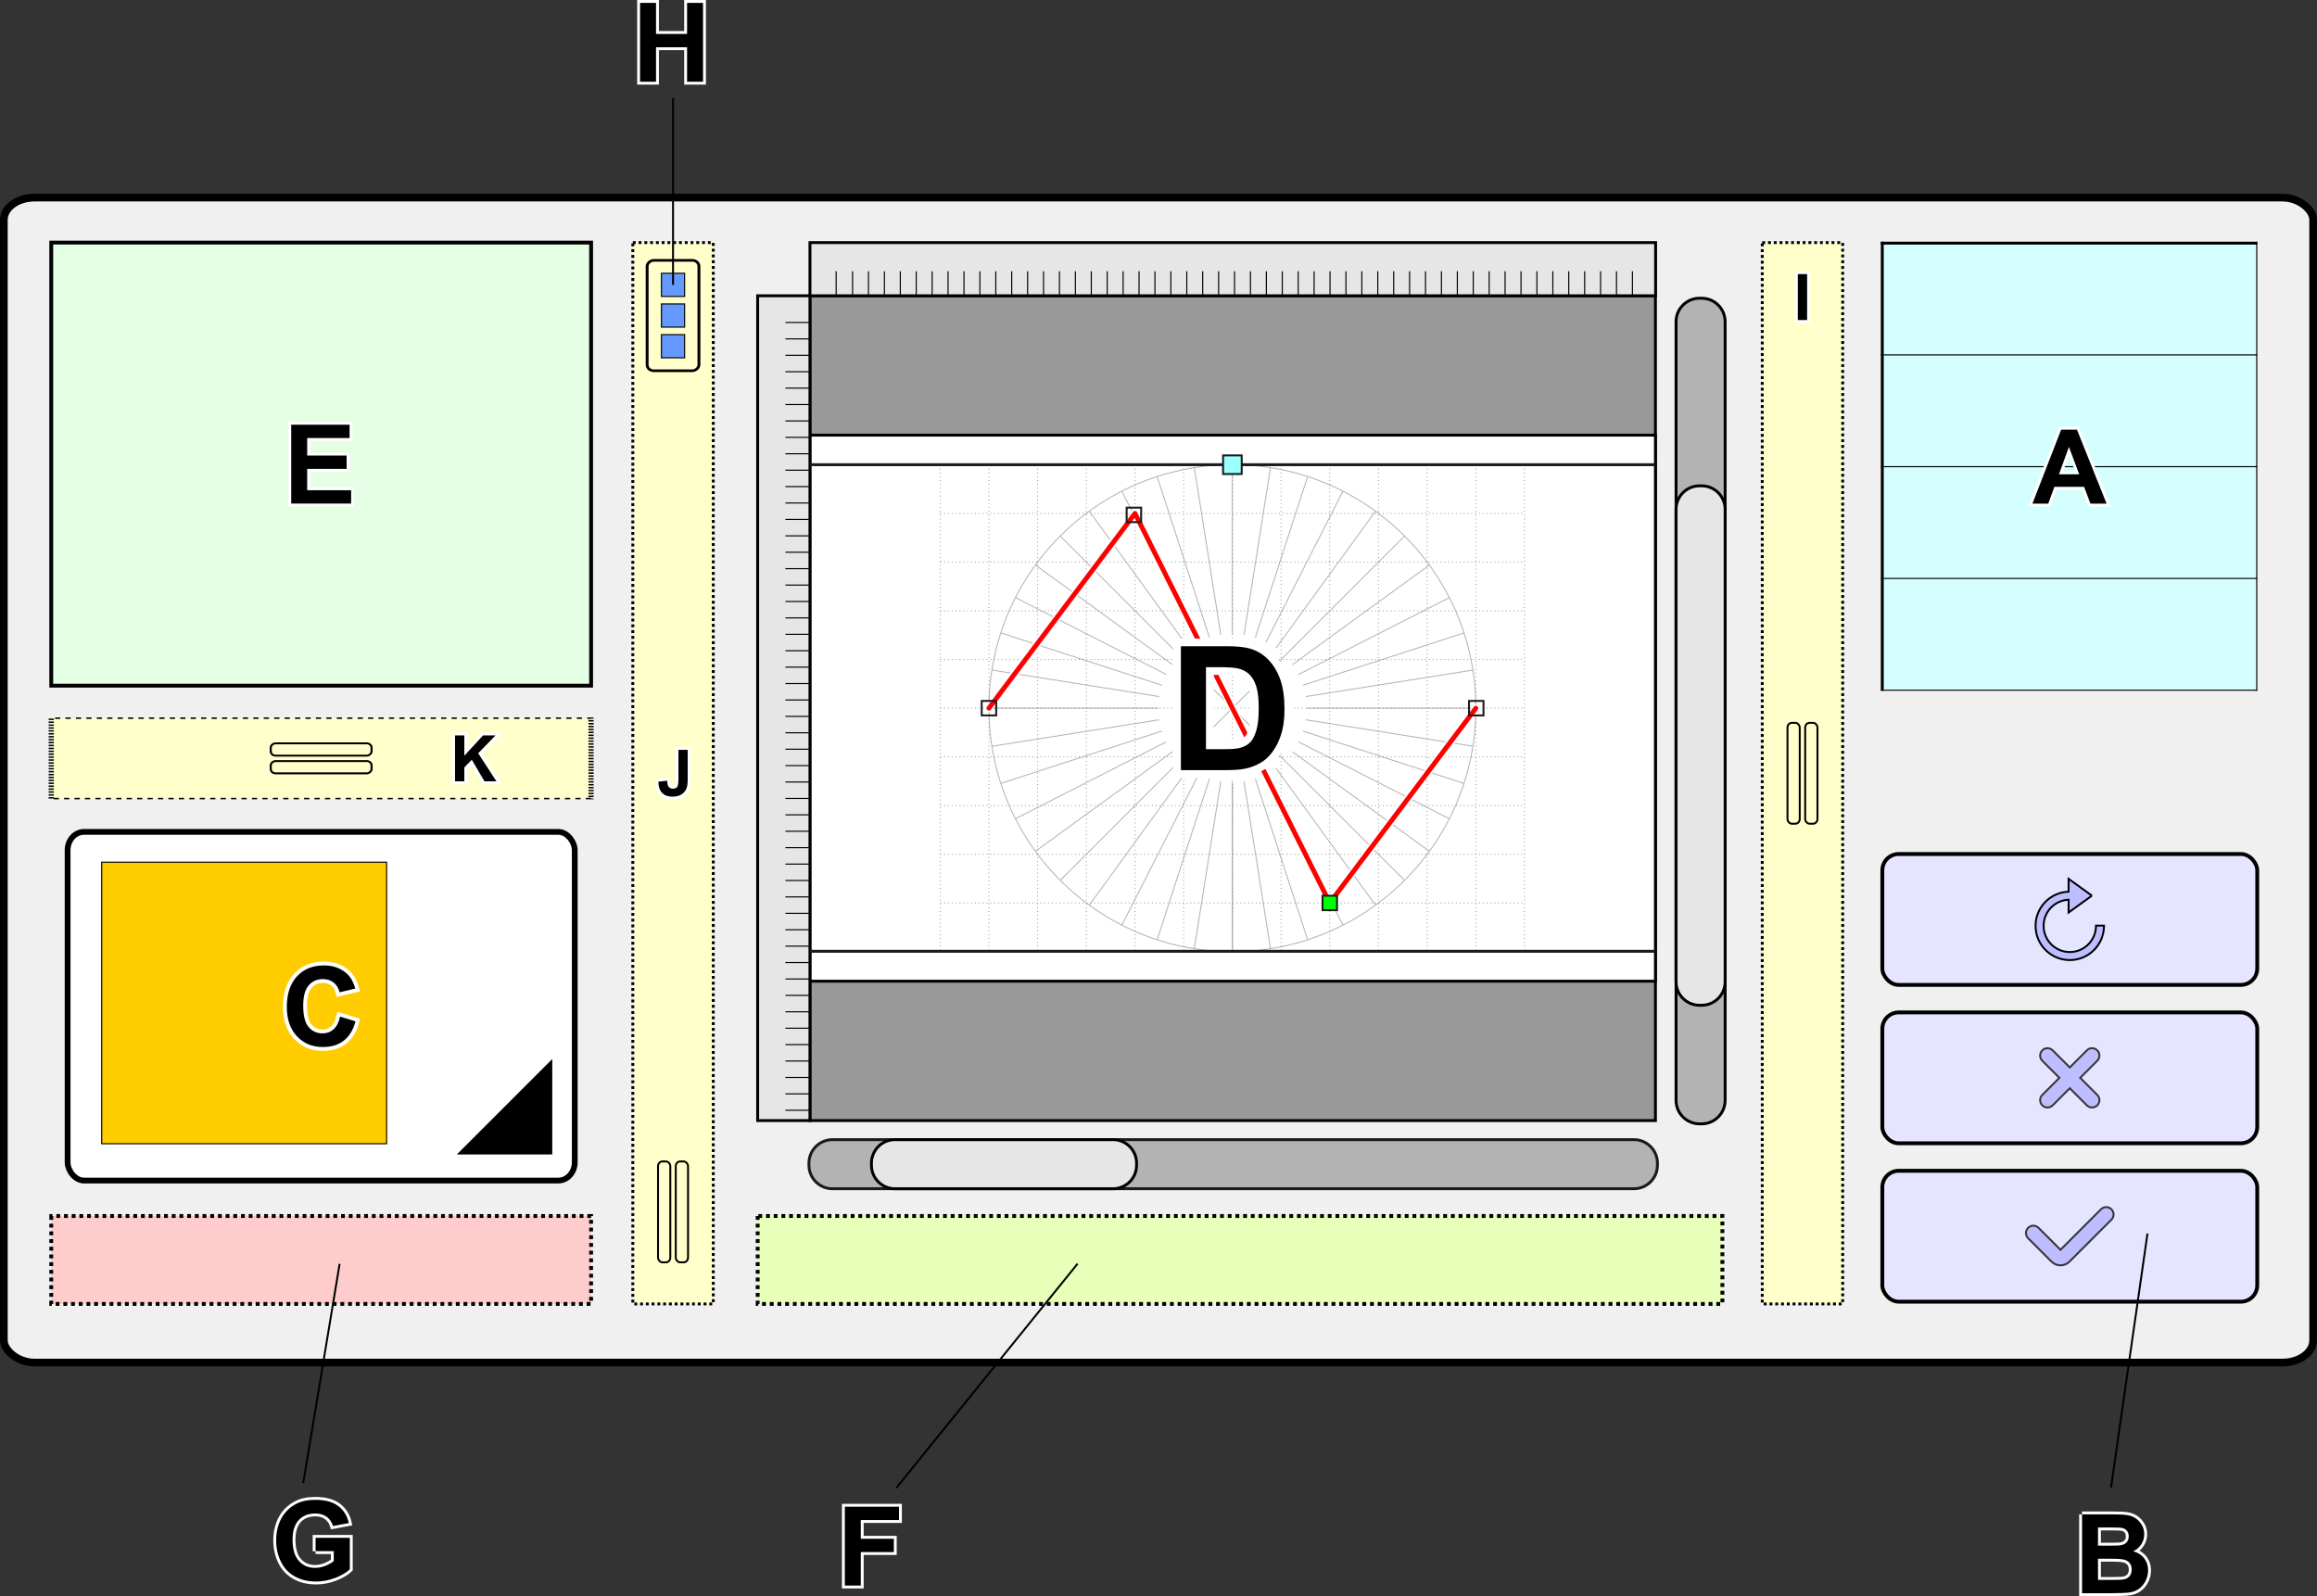 <?xml version="1.0" encoding="UTF-8"?>
<!DOCTYPE svg PUBLIC "-//W3C//DTD SVG 1.1//EN" "http://www.w3.org/Graphics/SVG/1.1/DTD/svg11.dtd">
<!-- Creator: CorelDRAW X6 -->
<svg xmlns="http://www.w3.org/2000/svg" xml:space="preserve" width="424.899mm" height="292.689mm" version="1.1" style="shape-rendering:geometricPrecision; text-rendering:geometricPrecision; image-rendering:optimizeQuality; fill-rule:evenodd; clip-rule:evenodd"
viewBox="0 0 21611435 14886898"
 xmlns:xlink="http://www.w3.org/1999/xlink">
 <rect x="0" y="0" width="21611435" height="14886898" fill="#333333" stroke="none"/>
 <defs>
  <style type="text/css">
   <![CDATA[
    .str12 {stroke:#B3B3B3;stroke-width:8972.15}
    .str0 {stroke:black;stroke-width:10172.5}
    .str8 {stroke:#373435;stroke-width:17944.3}
    .str5 {stroke:black;stroke-width:17944.3}
    .str15 {stroke:#1A1A1A;stroke-width:17944.3}
    .str6 {stroke:black;stroke-width:26916.5}
    .str9 {stroke:#1A1A1A;stroke-width:26916.5}
    .str3 {stroke:black;stroke-width:35888.6}
    .str16 {stroke:red;stroke-width:44855.7;stroke-linecap:round;stroke-linejoin:round}
    .str10 {stroke:black;stroke-width:53827.8}
    .str7 {stroke:white;stroke-width:53827.8}
    .str1 {stroke:black;stroke-width:71772.1}
    .str11 {stroke:white;stroke-width:71772.1}
    .str14 {stroke:white;stroke-width:71772.1;stroke-linecap:round;stroke-linejoin:round}
    .str17 {stroke:white;stroke-width:143544}
    .str13 {stroke:#999999;stroke-width:8972.15;stroke-dasharray:8972.153 26916.46}
    .str4 {stroke:black;stroke-width:26916.5;stroke-dasharray:26916.46 26916.46}
    .str2 {stroke:black;stroke-width:35888.6;stroke-dasharray:35888.613 35888.613}
    .fil6 {fill:none}
    .fil8 {fill:none;fill-rule:nonzero}
    .fil20 {fill:lime}
    .fil18 {fill:#6699FF}
    .fil13 {fill:#999999}
    .fil19 {fill:#99FFFF}
    .fil16 {fill:#B3B3B3}
    .fil12 {fill:#BDBDFF}
    .fil0 {fill:#CCCCFF}
    .fil7 {fill:#D5FFFF}
    .fil10 {fill:#E5E5FF}
    .fil4 {fill:#E5FFE5}
    .fil15 {fill:#E6E6E6}
    .fil3 {fill:#E7FFB9}
    .fil1 {fill:#F0F0F0}
    .fil17 {fill:#FFCC00}
    .fil2 {fill:#FFCCCC}
    .fil5 {fill:#FFFFCC}
    .fil14 {fill:white}
    .fil9 {fill:black;fill-rule:nonzero}
    .fil11 {fill:#BDBDFF;fill-rule:nonzero}
   ]]>
  </style>
      <clipPath id="id0">
       <path d="M17556632 2267798l3492711 0 0 1042408 -3492711 0 0 -1042408z"/>
      </clipPath>
      <clipPath id="id1">
       <path d="M17556632 3310206l3492711 0 0 1042443 -3492711 0 0 -1042443z"/>
      </clipPath>
      <clipPath id="id2">
       <path d="M17556632 4352649l3492711 0 0 1042423 -3492711 0 0 -1042423z"/>
      </clipPath>
      <clipPath id="id3">
       <path d="M17556632 5395072l3492711 0 0 1042443 -3492711 0 0 -1042443z"/>
      </clipPath>
 </defs>
 <g id="Layer_x0020_1">
  <rect class="fil0 str0" x="948502" y="8041537" width="2657568" height="1977725"/>
  <rect class="fil1 str1" x="35889" y="1843107" width="21539657" height="10865512" rx="286287" ry="207356"/>
  <path class="fil2 str2" d="M478021 11341687l0 820159 5035392 0 0 -820159c-1611570,0 -4407977,0 -5035392,0z"/>
  <path class="fil3 str2" d="M7067015 11341687l0 820159 8998470 0 0 -820159c-2879944,0 -7877256,0 -8998470,0z"/>
  <path class="fil4 str3" d="M478021 2262712l0 4132592 5035392 0 0 -4132592c-1611570,0 -4407977,0 -5035392,0z"/>
  <g id="_778894928">
   <rect class="fil5 str4" x="16437051" y="2262712" width="750223" height="9899134"/>
   <g>
    <rect class="fil6 str5" x="16672290" y="6741800" width="114441" height="940957" rx="40690" ry="44280"/>
    <rect class="fil6 str5" x="16837593" y="6741800" width="114441" height="940957" rx="40690" ry="44280"/>
   </g>
  </g>
  <g id="_917814752">
   <rect class="fil5 str4" x="5902522" y="2262712" width="750223" height="9899134"/>
   <g>
    <rect class="fil6 str5" x="6137762" y="10832843" width="114441" height="940957" rx="40690" ry="44280"/>
    <rect class="fil6 str5" x="6303065" y="10832843" width="114441" height="940957" rx="40690" ry="44280"/>
   </g>
  </g>
  <rect class="fil5 str4" transform="matrix(6.79352E-015 -0.504 1.808 9.41472E-014 478022 7.44828E+006)" width="1487729" height="2784724"/>
  <g id="_917814944">
   <rect class="fil6 str5" transform="matrix(2.64845E-014 -1 1.088 2.88214E-014 2.52524E+006 7.21304E+006)" width="114441" height="864663" rx="40690" ry="40690"/>
   <rect class="fil6 str5" transform="matrix(2.64845E-014 -1 1.088 2.88214E-014 2.52524E+006 7.04773E+006)" width="114441" height="864663" rx="40690" ry="40690"/>
  </g>
  <g id="_917815808">
   <g>
    <polygon class="fil7" points="17556632,2267798 21049343,2267798 21049343,6437515 17556632,6437515 "/>
    <g>
     <g>
     </g>
     <g style="clip-path:url(#id0)">
     </g>
    </g>
    <g>
     <g>
     </g>
     <g style="clip-path:url(#id1)">
     </g>
    </g>
    <g>
     <g>
     </g>
     <g style="clip-path:url(#id2)">
     </g>
    </g>
    <g>
     <g>
     </g>
     <g style="clip-path:url(#id3)">
     </g>
    </g>
    <polyline class="fil6 str6" points="17556632,6442601 17556632,6437515 17556632,5395072 17556632,4352649 17556632,3310206 17556632,2267798 17556632,2254340 "/>
    <polyline id="1" class="fil6 str0" points="21049343,6442601 21049343,6437515 21049343,5395072 21049343,4352649 21049343,3310206 21049343,2267798 21049343,2254340 "/>
    <polyline id="2" class="fil6 str0" points="17543174,6437515 17556632,6437515 21049343,6437515 21054429,6437515 "/>
    <polyline id="3" class="fil6 str0" points="17543174,5395072 17556632,5395072 21049343,5395072 21054429,5395072 "/>
    <polyline id="4" class="fil6 str0" points="17543174,4352649 17556632,4352649 21049343,4352649 21054429,4352649 "/>
    <polyline id="5" class="fil6 str0" points="17543174,3310206 17556632,3310206 21049343,3310206 21054429,3310206 "/>
    <polyline id="6" class="fil6 str6" points="17543174,2267798 17556632,2267798 21049343,2267798 21054429,2267798 "/>
   </g>
  </g>
  <g>
   <path class="fil8 str7" d="M19648980 4697685l-150507 0 -59591 -157094 -276763 0 -57348 157094 -147776 0 267929 -690057 147618 0 276438 690057zm-255396 -273712l-95896 -255396 -93165 255396 189061 0z"/>
  </g>
  <path id="1" class="fil9" d="M19648980 4697685l-150507 0 -59591 -157094 -276763 0 -57348 157094 -147776 0 267929 -690057 147618 0 276438 690057zm-255396 -273712l-95896 -255396 -93165 255396 189061 0z"/>
  <g>
   <polygon class="fil8 str7" points="16768802,2984904 16768802,2556708 16855517,2556708 16855517,2984904 "/>
  </g>
  <polygon id="1" class="fil9" points="16768802,2984904 16768802,2556708 16855517,2556708 16855517,2984904 "/>
  <g>
   <path class="fil8 str7" d="M6327865 6994292l86716 0 0 271311c0,35482 -3087,62795 -9369,81929 -8372,24923 -23524,44952 -45552,60104 -21927,15050 -50929,22629 -87011,22629 -42262,0 -74758,-11765 -97483,-35385 -22822,-23626 -34286,-58309 -34485,-103958l81929 -9572c997,24419 4486,41667 10666,51732 9267,15350 23326,23025 42262,23025 19038,0 32593,-5483 40466,-16546 7874,-10966 11861,-33793 11861,-68476l0 -276794z"/>
  </g>
  <path id="1" class="fil9" d="M6327865 6994292l86716 0 0 271311c0,35482 -3087,62795 -9369,81929 -8372,24923 -23524,44952 -45552,60104 -21927,15050 -50929,22629 -87011,22629 -42262,0 -74758,-11765 -97483,-35385 -22822,-23626 -34286,-58309 -34485,-103958l81929 -9572c997,24419 4486,41667 10666,51732 9267,15350 23326,23025 42262,23025 19038,0 32593,-5483 40466,-16546 7874,-10966 11861,-33793 11861,-68476l0 -276794z"/>
  <g>
   <polygon class="fil8 str7" points="4244230,7287265 4244230,6859069 4330946,6859069 4330946,7048750 4505674,6859069 4621895,6859069 4460325,7025822 4630267,7287265 4518430,7287265 4400617,7086226 4330946,7157790 4330946,7287265 "/>
  </g>
  <polygon id="1" class="fil9" points="4244230,7287265 4244230,6859069 4330946,6859069 4330946,7048750 4505674,6859069 4621895,6859069 4460325,7025822 4630267,7287265 4518430,7287265 4400617,7086226 4330946,7157790 4330946,7287265 "/>
  <g>
   <rect class="fil10 str3" x="17557131" y="10920062" width="3496800" height="1220701" rx="152588" ry="152588"/>
   <path class="fil11 str8" d="M19596943 11278872c26794,-26794 70246,-26794 97046,0 26794,26794 26794,70246 0,97041l-391621 391621c-23005,23005 -53268,34520 -83460,34520 -30019,0 -60175,-11515 -83196,-34520l-132 -137 -137 137 -218368 -218373c-26794,-26794 -26794,-70246 0,-97041 26794,-26799 70246,-26799 97041,0l204793 204788 378036 -378036z"/>
  </g>
  <g>
   <rect class="fil10 str3" x="17557131" y="9442734" width="3496800" height="1220701" rx="152588" ry="152588"/>
   <path class="fil11 str8" d="M19561964 10212477c26794,26799 26794,70246 0,97046 -26794,26794 -70246,26794 -97041,0l-159398 -159398 -159388 159398c-26794,26794 -70246,26794 -97041,0 -26799,-26799 -26799,-70246 0,-97046l159388 -159393 -159388 -159393c-26799,-26794 -26799,-70246 0,-97041 26794,-26794 70246,-26794 97041,0l159388 159393 159398 -159393c26794,-26794 70246,-26794 97041,0 26794,26794 26794,70246 0,97041l-159393 159393 159393 159393z"/>
  </g>
  <g>
   <rect class="fil10 str3" x="17557131" y="7965405" width="3496800" height="1220701" rx="152588" ry="152588"/>
   <path class="fil12 str5" d="M19511921 8353939l-108703 -78542 -108714 -78562 0 119786c-84895,2884 -161361,38895 -216873,95510 -56457,57576 -91273,136434 -91273,223404 0,88124 35726,167913 93475,225667 57754,57749 137542,93475 225667,93475 86970,0 165827,-34815 223404,-91273 57663,-56539 93958,-134826 95637,-221613l158 -8352 -8357 0 -58502 0 -8011 0 -188 8031c-1572,66137 -29455,125773 -73578,168833 -44001,42948 -104182,69412 -170562,69412 -67428,0 -128474,-27328 -172663,-71518 -44189,-44189 -71518,-105235 -71518,-172663 0,-66376 26464,-126566 69412,-170562 41957,-42994 99660,-70562 163772,-73400l0 119471 108714 -78542 108703 -78562z"/>
  </g>
  <rect class="fil13 str6" x="7554726" y="2758622" width="7886024" height="7692968"/>
  <rect class="fil14 str6" x="7554729" y="4058594" width="7886024" height="5093026"/>
  <rect class="fil15 str6" x="7554726" y="2262712" width="7887693" height="495910"/>
  <rect class="fil15 str6" x="7067005" y="2758622" width="487721" height="7692970"/>
  <path class="fil16 str9" d="M7764086 10629611l7476662 0c120320,0 218719,98434 218719,218709l0 20345c0,120275 -98414,218709 -218719,218709l-7476662 0c-120300,0 -218714,-98419 -218714,-218709l0 -20345c0,-120290 98399,-218709 218714,-218709z"/>
  <path class="fil15 str6" d="M8347012 11087374l2035387 0c120290,0 218709,-98419 218709,-218709l0 -20345c0,-120290 -98419,-218709 -218709,-218709l-2035387 0c-120290,0 -218709,98419 -218709,218709l0 20345c0,120290 98419,218709 218709,218709z"/>
  <path class="fil16 str6" d="M15851862 2781515l20345 0c120295,0 218709,98429 218709,218714l0 7263243c0,120285 -98434,218714 -218709,218714l-20345 0c-120264,0 -218709,-98409 -218709,-218714l0 -7263243c0,-120305 98424,-218714 218709,-218714z"/>
  <path class="fil15 str6" d="M15851862 9376083l20345 0c120290,0 218709,-98419 218709,-218709l0 -4407240c0,-120290 -98419,-218709 -218709,-218709l-20345 0c-120290,0 -218709,98419 -218709,218709l0 4407240c0,120290 98419,218709 218709,218709z"/>
  <line class="fil6 str0" x1="7554726" y1="3007675" x2="7325845" y2= "3007675" />
  <line class="fil6 str0" x1="7799085" y1="2529740" x2="7799085" y2= "2758622" />
  <line class="fil6 str0" x1="7554726" y1="3160756" x2="7325845" y2= "3160756" />
  <line class="fil6 str0" x1="7952166" y1="2529740" x2="7952166" y2= "2758622" />
  <line class="fil6 str0" x1="8100613" y1="2529740" x2="8100613" y2= "2758622" />
  <line class="fil6 str0" x1="8249061" y1="2529740" x2="8249061" y2= "2758622" />
  <line class="fil6 str0" x1="8397508" y1="2529740" x2="8397508" y2= "2758622" />
  <line class="fil6 str0" x1="8545956" y1="2529740" x2="8545956" y2= "2758622" />
  <line class="fil6 str0" x1="8694403" y1="2529740" x2="8694403" y2= "2758622" />
  <line class="fil6 str0" x1="8842851" y1="2529740" x2="8842851" y2= "2758622" />
  <line class="fil6 str0" x1="8991298" y1="2529740" x2="8991298" y2= "2758622" />
  <line class="fil6 str0" x1="9139745" y1="2529740" x2="9139745" y2= "2758622" />
  <line class="fil6 str0" x1="9288193" y1="2529740" x2="9288193" y2= "2758622" />
  <line class="fil6 str0" x1="9436640" y1="2529740" x2="9436640" y2= "2758622" />
  <line class="fil6 str0" x1="9585088" y1="2529740" x2="9585088" y2= "2758622" />
  <line class="fil6 str0" x1="9733535" y1="2529740" x2="9733535" y2= "2758622" />
  <line class="fil6 str0" x1="9881983" y1="2529740" x2="9881983" y2= "2758622" />
  <line class="fil6 str0" x1="10030430" y1="2529740" x2="10030430" y2= "2758622" />
  <line class="fil6 str0" x1="10178877" y1="2529740" x2="10178877" y2= "2758622" />
  <line class="fil6 str0" x1="10327325" y1="2529740" x2="10327325" y2= "2758622" />
  <line class="fil6 str0" x1="10475772" y1="2529740" x2="10475772" y2= "2758622" />
  <line class="fil6 str0" x1="10624220" y1="2529740" x2="10624220" y2= "2758622" />
  <line class="fil6 str0" x1="10772667" y1="2529740" x2="10772667" y2= "2758622" />
  <line class="fil6 str0" x1="10921115" y1="2529740" x2="10921115" y2= "2758622" />
  <line class="fil6 str0" x1="11069562" y1="2529740" x2="11069562" y2= "2758622" />
  <line class="fil6 str0" x1="11218009" y1="2529740" x2="11218009" y2= "2758622" />
  <line class="fil6 str0" x1="11366457" y1="2529740" x2="11366457" y2= "2758622" />
  <line class="fil6 str0" x1="11514904" y1="2529740" x2="11514904" y2= "2758622" />
  <line class="fil6 str0" x1="11663352" y1="2529740" x2="11663352" y2= "2758622" />
  <line class="fil6 str0" x1="11811799" y1="2529740" x2="11811799" y2= "2758622" />
  <line class="fil6 str0" x1="11960247" y1="2529740" x2="11960247" y2= "2758622" />
  <line class="fil6 str0" x1="12108694" y1="2529740" x2="12108694" y2= "2758622" />
  <line class="fil6 str0" x1="12257141" y1="2529740" x2="12257141" y2= "2758622" />
  <line class="fil6 str0" x1="12405589" y1="2529740" x2="12405589" y2= "2758622" />
  <line class="fil6 str0" x1="12554036" y1="2529740" x2="12554036" y2= "2758622" />
  <line class="fil6 str0" x1="12702484" y1="2529740" x2="12702484" y2= "2758622" />
  <line class="fil6 str0" x1="12850931" y1="2529740" x2="12850931" y2= "2758622" />
  <line class="fil6 str0" x1="12999379" y1="2529740" x2="12999379" y2= "2758622" />
  <line class="fil6 str0" x1="13147826" y1="2529740" x2="13147826" y2= "2758622" />
  <line class="fil6 str0" x1="13296273" y1="2529740" x2="13296273" y2= "2758622" />
  <line class="fil6 str0" x1="13444721" y1="2529740" x2="13444721" y2= "2758622" />
  <line class="fil6 str0" x1="13593168" y1="2529740" x2="13593168" y2= "2758622" />
  <line class="fil6 str0" x1="13741616" y1="2529740" x2="13741616" y2= "2758622" />
  <line class="fil6 str0" x1="13890063" y1="2529740" x2="13890063" y2= "2758622" />
  <line class="fil6 str0" x1="14038511" y1="2529740" x2="14038511" y2= "2758622" />
  <line class="fil6 str0" x1="14186958" y1="2529740" x2="14186958" y2= "2758622" />
  <line class="fil6 str0" x1="14335405" y1="2529740" x2="14335405" y2= "2758622" />
  <line class="fil6 str0" x1="14483853" y1="2529740" x2="14483853" y2= "2758622" />
  <line class="fil6 str0" x1="14632300" y1="2529740" x2="14632300" y2= "2758622" />
  <line class="fil6 str0" x1="14780748" y1="2529740" x2="14780748" y2= "2758622" />
  <line class="fil6 str0" x1="14929195" y1="2529740" x2="14929195" y2= "2758622" />
  <line class="fil6 str0" x1="15077643" y1="2529740" x2="15077643" y2= "2758622" />
  <line class="fil6 str0" x1="15226090" y1="2529740" x2="15226090" y2= "2758622" />
  <line class="fil6 str0" x1="7554726" y1="3313837" x2="7325845" y2= "3313837" />
  <line class="fil6 str0" x1="7554726" y1="3466918" x2="7325845" y2= "3466918" />
  <line class="fil6 str0" x1="7554726" y1="3619999" x2="7325845" y2= "3619999" />
  <line class="fil6 str0" x1="7554726" y1="3773080" x2="7325845" y2= "3773080" />
  <line class="fil6 str0" x1="7554726" y1="3926161" x2="7325845" y2= "3926161" />
  <line class="fil6 str0" x1="7554726" y1="4079242" x2="7325845" y2= "4079242" />
  <line class="fil6 str0" x1="7554726" y1="4232323" x2="7325845" y2= "4232323" />
  <line class="fil6 str0" x1="7554726" y1="4385404" x2="7325845" y2= "4385404" />
  <line class="fil6 str0" x1="7554726" y1="4538485" x2="7325845" y2= "4538485" />
  <line class="fil6 str0" x1="7554726" y1="4691566" x2="7325845" y2= "4691566" />
  <line class="fil6 str0" x1="7554726" y1="4844647" x2="7325845" y2= "4844647" />
  <line class="fil6 str0" x1="7554726" y1="4997728" x2="7325845" y2= "4997728" />
  <line class="fil6 str0" x1="7554726" y1="5150809" x2="7325845" y2= "5150809" />
  <line class="fil6 str0" x1="7554726" y1="5303890" x2="7325845" y2= "5303890" />
  <line class="fil6 str0" x1="7554726" y1="5456971" x2="7325845" y2= "5456971" />
  <line class="fil6 str0" x1="7554726" y1="5610052" x2="7325845" y2= "5610052" />
  <line class="fil6 str0" x1="7554726" y1="5763133" x2="7325845" y2= "5763133" />
  <line class="fil6 str0" x1="7554726" y1="5916214" x2="7325845" y2= "5916214" />
  <line class="fil6 str0" x1="7554726" y1="6069295" x2="7325845" y2= "6069295" />
  <line class="fil6 str0" x1="7554726" y1="6222376" x2="7325845" y2= "6222376" />
  <line class="fil6 str0" x1="7554726" y1="6375458" x2="7325845" y2= "6375458" />
  <line class="fil6 str0" x1="7554726" y1="6528539" x2="7325845" y2= "6528539" />
  <line class="fil6 str0" x1="7554726" y1="6681620" x2="7325845" y2= "6681620" />
  <line class="fil6 str0" x1="7554726" y1="6834701" x2="7325845" y2= "6834701" />
  <line class="fil6 str0" x1="7554726" y1="6987782" x2="7325845" y2= "6987782" />
  <line class="fil6 str0" x1="7554726" y1="7140863" x2="7325845" y2= "7140863" />
  <line class="fil6 str0" x1="7554726" y1="7293944" x2="7325845" y2= "7293944" />
  <line class="fil6 str0" x1="7554726" y1="7447025" x2="7325845" y2= "7447025" />
  <line class="fil6 str0" x1="7554726" y1="7600106" x2="7325845" y2= "7600106" />
  <line class="fil6 str0" x1="7554726" y1="7753187" x2="7325845" y2= "7753187" />
  <line class="fil6 str0" x1="7554726" y1="7906268" x2="7325845" y2= "7906268" />
  <line class="fil6 str0" x1="7554726" y1="8059349" x2="7325845" y2= "8059349" />
  <line class="fil6 str0" x1="7554726" y1="8212430" x2="7325845" y2= "8212430" />
  <line class="fil6 str0" x1="7554726" y1="8365511" x2="7325845" y2= "8365511" />
  <line class="fil6 str0" x1="7554726" y1="8518592" x2="7325845" y2= "8518592" />
  <line class="fil6 str0" x1="7554726" y1="8671673" x2="7325845" y2= "8671673" />
  <line class="fil6 str0" x1="7554726" y1="8824754" x2="7325845" y2= "8824754" />
  <line class="fil6 str0" x1="7554726" y1="9437078" x2="7325845" y2= "9437078" />
  <line class="fil6 str0" x1="7554726" y1="8977835" x2="7325845" y2= "8977835" />
  <line class="fil6 str0" x1="7554726" y1="9590159" x2="7325845" y2= "9590159" />
  <line class="fil6 str0" x1="7554726" y1="9896321" x2="7325845" y2= "9896321" />
  <line class="fil6 str0" x1="7554726" y1="9130916" x2="7325845" y2= "9130916" />
  <line class="fil6 str0" x1="7554726" y1="9743240" x2="7325845" y2= "9743240" />
  <line class="fil6 str0" x1="7554726" y1="10049402" x2="7325845" y2= "10049402" />
  <line class="fil6 str0" x1="7554726" y1="9283997" x2="7325845" y2= "9283997" />
  <line class="fil6 str0" x1="7554726" y1="10202483" x2="7325845" y2= "10202483" />
  <line class="fil6 str0" x1="7554726" y1="10355564" x2="7325845" y2= "10355564" />
  <rect class="fil14 str10" x="630609" y="7759051" width="4730215" height="3252029" rx="152999" ry="170412"/>
  <path class="fil9" d="M5151120 9877674l-890095 890095 890095 0 0 -890095zm-445047 445047m0 445047m445047 -445047"/>
  <rect class="fil17 str0" x="948500" y="8041535" width="2657568" height="2626223"/>
  <g>
   <rect class="fil6 str6" transform="matrix(1.72596E-014 -0.91 1 3.6987E-014 6.03604E+006 3.45799E+006)" width="1131692" height="483194" rx="61035" ry="61035"/>
   <rect class="fil18 str0" x="6169551" y="2548824" width="216166" height="216166"/>
   <rect class="fil18 str0" x="6169551" y="2834926" width="216166" height="216166"/>
   <rect class="fil18 str0" x="6169551" y="3121028" width="216166" height="216166"/>
  </g>
  <g>
   <polygon class="fil8 str7" points="2716360,4696688 2716360,3961328 3260691,3961328 3260691,4085600 2865281,4085600 2865281,4248899 3232961,4248899 3232961,4373172 2865281,4373172 2865281,4572416 3275070,4572416 3275070,4696688 "/>
  </g>
  <polygon id="1" class="fil9" points="2716360,4696688 2716360,3961328 3260691,3961328 3260691,4085600 2865281,4085600 2865281,4248899 3232961,4248899 3232961,4373172 2865281,4373172 2865281,4572416 3275070,4572416 3275070,4696688 "/>
  <g>
   <path class="fil8 str11" d="M3172368 9482122l143783 44164c-22079,80963 -58884,141047 -110234,180415 -51351,39200 -116399,58884 -195307,58884 -97743,0 -178024,-33376 -241012,-100138 -62820,-66757 -94320,-157989 -94320,-273874 0,-122391 31667,-217559 94833,-285344 63161,-67785 146352,-101679 249399,-101679 90037,0 163126,26703 219268,79941 33554,31494 58543,76685 75317,135737l-146866 34922c-8728,-37999 -26876,-68125 -54433,-90210 -27730,-22079 -61279,-33035 -100652,-33035 -54601,0 -98938,19516 -132828,58711 -34063,39027 -51010,102361 -51010,190002 0,92778 16774,159022 50156,198389 33549,39541 77026,59229 130605,59229 39541,0 73603,-12497 102020,-37659 28412,-25167 48955,-64534 61279,-118454z"/>
  </g>
  <path id="1" class="fil9" d="M3172368 9482122l143783 44164c-22079,80963 -58884,141047 -110234,180415 -51351,39200 -116399,58884 -195307,58884 -97743,0 -178024,-33376 -241012,-100138 -62820,-66757 -94320,-157989 -94320,-273874 0,-122391 31667,-217559 94833,-285344 63161,-67785 146352,-101679 249399,-101679 90037,0 163126,26703 219268,79941 33554,31494 58543,76685 75317,135737l-146866 34922c-8728,-37999 -26876,-68125 -54433,-90210 -27730,-22079 -61279,-33035 -100652,-33035 -54601,0 -98938,19516 -132828,58711 -34063,39027 -51010,102361 -51010,190002 0,92778 16774,159022 50156,198389 33549,39541 77026,59229 130605,59229 39541,0 73603,-12497 102020,-37659 28412,-25167 48955,-64534 61279,-118454z"/>
  <g>
   <polygon class="fil8 str7" points="7879936,14788540 7879936,14053179 8385240,14053179 8385240,14177452 8028856,14177452 8028856,14352048 8336972,14352048 8336972,14476320 8028856,14476320 8028856,14788540 "/>
  </g>
  <polygon id="1" class="fil9" points="7879936,14788540 7879936,14053179 8385240,14053179 8385240,14177452 8028856,14177452 8028856,14352048 8336972,14352048 8336972,14476320 8028856,14476320 8028856,14788540 "/>
  <g>
   <path class="fil8 str7" d="M19419951 14124621l294077 0c58370,0 101674,2401 130264,7192 28758,4964 54260,15060 76853,30299 22598,15406 41428,35772 56488,61279 15065,25502 22598,54260 22598,85927 0,34236 -9247,65903 -27730,94487 -18489,28758 -43650,50156 -75317,64534 44673,13178 78908,35431 103048,66925 23961,31499 35945,68471 35945,111094 0,33549 -7706,66070 -23280,97737 -15579,31667 -36804,57002 -63848,76004 -26876,18829 -60084,30467 -99624,34917 -24648,2569 -84386,4278 -179046,4964l-250427 0 0 -735361zm148920 122218l0 169464 97229 0c57683,0 93633,-854 107666,-2569 25335,-2909 45364,-11637 59911,-26189 14552,-14552 21739,-33549 21739,-57170 0,-22766 -6332,-41082 -18829,-55293 -12492,-14206 -31153,-22766 -55801,-25675 -14720,-1709 -57002,-2569 -126668,-2569l-85246 0zm0 291681l0 197189 137624 0c53406,0 87468,-1541 101847,-4450 22085,-4110 40054,-13865 53919,-29439 13865,-15747 20884,-36463 20884,-62652 0,-22252 -5305,-40909 -16088,-56315 -10615,-15406 -26189,-26703 -46392,-33722 -20198,-7014 -64189,-10610 -131800,-10610l-119995 0z"/>
  </g>
  <path id="1" class="fil9" d="M19419951 14124621l294077 0c58370,0 101674,2401 130264,7192 28758,4964 54260,15060 76853,30299 22598,15406 41428,35772 56488,61279 15065,25502 22598,54260 22598,85927 0,34236 -9247,65903 -27730,94487 -18489,28758 -43650,50156 -75317,64534 44673,13178 78908,35431 103048,66925 23961,31499 35945,68471 35945,111094 0,33549 -7706,66070 -23280,97737 -15579,31667 -36804,57002 -63848,76004 -26876,18829 -60084,30467 -99624,34917 -24648,2569 -84386,4278 -179046,4964l-250427 0 0 -735361zm148920 122218l0 169464 97229 0c57683,0 93633,-854 107666,-2569 25335,-2909 45364,-11637 59911,-26189 14552,-14552 21739,-33549 21739,-57170 0,-22766 -6332,-41082 -18829,-55293 -12492,-14206 -31153,-22766 -55801,-25675 -14720,-1709 -57002,-2569 -126668,-2569l-85246 0zm0 291681l0 197189 137624 0c53406,0 87468,-1541 101847,-4450 22085,-4110 40054,-13865 53919,-29439 13865,-15747 20884,-36463 20884,-62652 0,-22252 -5305,-40909 -16088,-56315 -10615,-15406 -26189,-26703 -46392,-33722 -20198,-7014 -64189,-10610 -131800,-10610l-119995 0z"/>
  <g>
   <path class="fil8 str7" d="M2943538 14467567l0 -124272 319412 0 0 293390c-30985,30299 -76004,56829 -135055,79941 -58884,22934 -118627,34403 -179219,34403 -76858,0 -143788,-16088 -200958,-48441 -57002,-32354 -99965,-78740 -128723,-138819 -28758,-60084 -43137,-125641 -43137,-196340 0,-76685 16093,-144811 48101,-204549 32181,-59570 79081,-105443 140874,-137283 47246,-24475 105789,-36631 175969,-36631 91232,0 162613,19175 213963,57515 51183,38513 84218,91405 98938,159190l-147893 27730c-10269,-36117 -29785,-64702 -58370,-85754 -28412,-20884 -64016,-31326 -106811,-31326 -64702,0 -116226,20538 -154398,61793 -38172,41255 -57342,102361 -57342,183329 0,87468 19343,153025 58029,196675 38854,43650 89523,65557 152344,65557 30980,0 62134,-6159 93287,-18316 31326,-12151 58029,-27044 80454,-44505l0 -93287 -169464 0z"/>
  </g>
  <path id="1" class="fil9" d="M2943538 14467567l0 -124272 319412 0 0 293390c-30985,30299 -76004,56829 -135055,79941 -58884,22934 -118627,34403 -179219,34403 -76858,0 -143788,-16088 -200958,-48441 -57002,-32354 -99965,-78740 -128723,-138819 -28758,-60084 -43137,-125641 -43137,-196340 0,-76685 16093,-144811 48101,-204549 32181,-59570 79081,-105443 140874,-137283 47246,-24475 105789,-36631 175969,-36631 91232,0 162613,19175 213963,57515 51183,38513 84218,91405 98938,159190l-147893 27730c-10269,-36117 -29785,-64702 -58370,-85754 -28412,-20884 -64016,-31326 -106811,-31326 -64702,0 -116226,20538 -154398,61793 -38172,41255 -57342,102361 -57342,183329 0,87468 19343,153025 58029,196675 38854,43650 89523,65557 152344,65557 30980,0 62134,-6159 93287,-18316 31326,-12151 58029,-27044 80454,-44505l0 -93287 -169464 0z"/>
  <line class="fil6 str5" x1="8359819" y1="13878675" x2="10050989" y2= "11786734" />
  <line class="fil6 str5" x1="19690504" y1="13873212" x2="20030302" y2= "11505200" />
  <line class="fil6 str5" x1="2828064" y1="13834353" x2="3167862" y2= "11788229" />
  <circle class="fil6 str12" cx="11494992" cy="6605116" r="2270805"/>
  <line class="fil6 str12" x1="11494992" y1="8875921" x2="11494992" y2= "7297077" />
  <line class="fil6 str12" x1="11850226" y1="8847962" x2="11603237" y2= "7288557" />
  <line class="fil6 str12" x1="12196712" y1="8764782" x2="11708823" y2= "7263212" />
  <line class="fil6 str12" x1="12525914" y1="8628419" x2="11809139" y2= "7221658" />
  <line class="fil6 str12" x1="12829737" y1="8442237" x2="11901719" y2= "7164926" />
  <line class="fil6 str12" x1="13100697" y1="8210817" x2="11494992" y2= "6605138" />
  <line class="fil6 str12" x1="13332111" y1="7939862" x2="12054800" y2= "7011840" />
  <line class="fil6 str12" x1="13518294" y1="7636040" x2="12111537" y2= "6919260" />
  <line class="fil6 str12" x1="13654656" y1="7306832" x2="12153087" y2= "6818943" />
  <line class="fil6 str12" x1="13737842" y1="6960346" x2="12178437" y2= "6713363" />
  <line class="fil6 str12" x1="13765796" y1="6605117" x2="12186956" y2= "6605117" />
  <line class="fil6 str12" x1="13737842" y1="6249883" x2="12178437" y2= "6496871" />
  <line class="fil6 str12" x1="13654656" y1="5903397" x2="12153087" y2= "6391286" />
  <line class="fil6 str12" x1="13518294" y1="5574194" x2="12111537" y2= "6290970" />
  <line class="fil6 str12" x1="13332111" y1="5270372" x2="12054800" y2= "6198390" />
  <line class="fil6 str12" x1="13100697" y1="4999417" x2="11494992" y2= "6605107" />
  <line class="fil6 str12" x1="12829737" y1="4767998" x2="11901719" y2= "6045309" />
  <line class="fil6 str12" x1="12525914" y1="4581815" x2="11809139" y2= "5988572" />
  <line class="fil6 str12" x1="12196712" y1="4445453" x2="11708823" y2= "5947022" />
  <line class="fil6 str12" x1="11850226" y1="4362267" x2="11603237" y2= "5921672" />
  <line class="fil6 str12" x1="11494992" y1="4334313" x2="11494992" y2= "5913153" />
  <line class="fil6 str12" x1="11139762" y1="4362267" x2="11386746" y2= "5921672" />
  <line class="fil6 str12" x1="10793277" y1="4445453" x2="11281165" y2= "5947022" />
  <line class="fil6 str12" x1="10464069" y1="4581815" x2="11180849" y2= "5988572" />
  <line class="fil6 str12" x1="10160246" y1="4767998" x2="11088269" y2= "6045309" />
  <line class="fil6 str12" x1="9889291" y1="4999417" x2="11494992" y2= "6605107" />
  <line class="fil6 str12" x1="9657872" y1="5270372" x2="10935183" y2= "6198390" />
  <line class="fil6 str12" x1="9471690" y1="5574194" x2="10878451" y2= "6290970" />
  <line class="fil6 str12" x1="9335327" y1="5903397" x2="10836896" y2= "6391286" />
  <line class="fil6 str12" x1="9252147" y1="6249883" x2="10811552" y2= "6496871" />
  <line class="fil6 str12" x1="9224187" y1="6605117" x2="10803032" y2= "6605117" />
  <line class="fil6 str12" x1="9252147" y1="6960346" x2="10811552" y2= "6713363" />
  <line class="fil6 str12" x1="9335327" y1="7306832" x2="10836896" y2= "6818943" />
  <line class="fil6 str12" x1="9471690" y1="7636040" x2="10878451" y2= "6919260" />
  <line class="fil6 str12" x1="9657872" y1="7939862" x2="10935183" y2= "7011840" />
  <line class="fil6 str12" x1="9889291" y1="8210817" x2="11494992" y2= "6605127" />
  <line class="fil6 str12" x1="10160246" y1="8442237" x2="11088269" y2= "7164926" />
  <line class="fil6 str12" x1="10464069" y1="8628419" x2="11180849" y2= "7221658" />
  <line class="fil6 str12" x1="10793277" y1="8764782" x2="11281165" y2= "7263212" />
  <line class="fil6 str12" x1="11139762" y1="8847962" x2="11386746" y2= "7288557" />
  <line class="fil6 str12" x1="11494992" y1="8875921" x2="11494992" y2= "7297077" />
  <line class="fil6 str13" x1="8770000" y1="4334313" x2="8770000" y2= "8875952" />
  <line class="fil6 str13" x1="9224162" y1="4334313" x2="9224162" y2= "8875952" />
  <line class="fil6 str13" x1="9678329" y1="4334313" x2="9678329" y2= "8875952" />
  <line class="fil6 str13" x1="10132491" y1="4334313" x2="10132491" y2= "8875952" />
  <line class="fil6 str13" x1="10586658" y1="4334313" x2="10586658" y2= "8875952" />
  <line class="fil6 str13" x1="11040820" y1="4334313" x2="11040820" y2= "8875952" />
  <line class="fil6 str13" x1="11494986" y1="4334313" x2="11494986" y2= "8875952" />
  <line class="fil6 str13" x1="11949148" y1="4334313" x2="11949148" y2= "8875952" />
  <line class="fil6 str13" x1="12403315" y1="4334313" x2="12403315" y2= "8875952" />
  <line class="fil6 str13" x1="12857477" y1="4334313" x2="12857477" y2= "8875952" />
  <line class="fil6 str13" x1="13311639" y1="4334313" x2="13311639" y2= "8875952" />
  <line class="fil6 str13" x1="13765806" y1="4334313" x2="13765806" y2= "8875952" />
  <line class="fil6 str13" x1="14219968" y1="4334313" x2="14219968" y2= "8875952" />
  <line class="fil6 str13" x1="9678329" y1="4334313" x2="14219968" y2= "4334313" />
  <line class="fil6 str13" x1="8770000" y1="4788475" x2="14219968" y2= "4788475" />
  <line class="fil6 str13" x1="8770000" y1="5242642" x2="14219968" y2= "5242642" />
  <line class="fil6 str13" x1="8770000" y1="5696804" x2="14219968" y2= "5696804" />
  <line class="fil6 str13" x1="8770000" y1="6150965" x2="14219968" y2= "6150965" />
  <line class="fil6 str13" x1="8770000" y1="6605132" x2="14219968" y2= "6605132" />
  <line class="fil6 str13" x1="8770000" y1="7059294" x2="14219968" y2= "7059294" />
  <line class="fil6 str13" x1="8770000" y1="7513461" x2="14219968" y2= "7513461" />
  <line class="fil6 str13" x1="8770000" y1="7967623" x2="14219968" y2= "7967623" />
  <line class="fil6 str13" x1="8770000" y1="8421790" x2="14219968" y2= "8421790" />
  <line class="fil6 str13" x1="9678329" y1="8875952" x2="14219968" y2= "8875952" />
  <polyline class="fil6 str14" points="9224187,6605117 10586653,4788475 12403315,8421790 13765796,6605117 "/>
  <line class="fil6 str9" x1="7554721" y1="8872508" x2="15440750" y2= "8872508" />
  <line class="fil6 str9" x1="7554726" y1="4334313" x2="15440755" y2= "4334313" />
  <rect class="fil19 str15" x="11408156" y="4247475" width="173672" height="173672"/>
  <polyline class="fil6 str16" points="9224187,6605117 10586653,4788475 12403315,8421790 13765796,6605117 "/>
  <rect class="fil6 str15" x="9156648" y="6537577" width="135078" height="135078"/>
  <rect class="fil6 str15" x="13701940" y="6537593" width="135078" height="135078"/>
  <rect class="fil6 str15" x="10508805" y="4734676" width="135078" height="135078"/>
  <rect class="fil20 str15" x="12335774" y="8354249" width="135078" height="135078"/>
  <g>
   <path class="fil8 str17" d="M11014473 6027441l425450 0c96008,0 169159,7258 219452,22054 67500,19897 125590,55399 173726,106496 48411,50827 84986,113220 110265,187174 25009,73690 37648,164856 37648,272969 0,95199 -11831,176956 -35497,245803 -28778,84178 -69921,152216 -123438,204122 -40344,39530 -94935,70190 -163513,92239 -51366,16408 -119944,24475 -206003,24475l-438089 0 0 -1155333zm233973 195246l0 764840 173462 0c64809,0 111603,-3764 140381,-11027 37918,-9410 69117,-25548 93857,-48136 25009,-22593 45181,-59702 60781,-111338 15864,-51636 23666,-122365 23666,-211649 0,-89284 -7802,-157598 -23666,-205464 -15600,-47872 -37654,-84981 -65887,-111877 -28239,-26621 -64011,-44912 -107574,-54326 -32272,-7258 -96008,-11022 -190674,-11022l-104345 0z"/>
  </g>
  <path id="1" class="fil9" d="M11014473 6027441l425450 0c96008,0 169159,7258 219452,22054 67500,19897 125590,55399 173726,106496 48411,50827 84986,113220 110265,187174 25009,73690 37648,164856 37648,272969 0,95199 -11831,176956 -35497,245803 -28778,84178 -69921,152216 -123438,204122 -40344,39530 -94935,70190 -163513,92239 -51366,16408 -119944,24475 -206003,24475l-438089 0 0 -1155333zm233973 195246l0 764840 173462 0c64809,0 111603,-3764 140381,-11027 37918,-9410 69117,-25548 93857,-48136 25009,-22593 45181,-59702 60781,-111338 15864,-51636 23666,-122365 23666,-211649 0,-89284 -7802,-157598 -23666,-205464 -15600,-47872 -37654,-84981 -65887,-111877 -28239,-26621 -64011,-44912 -107574,-54326 -32272,-7258 -96008,-11022 -190674,-11022l-104345 0z"/>
  <g>
   <polygon class="fil8 str7" points="5970032,762277 5970032,26916 6118953,26916 6118953,316543 6408579,316543 6408579,26916 6557500,26916 6557500,762277 6408579,762277 6408579,440816 6118953,440816 6118953,762277 "/>
  </g>
  <polygon id="1" class="fil9" points="5970032,762277 5970032,26916 6118953,26916 6118953,316543 6408579,316543 6408579,26916 6557500,26916 6557500,762277 6408579,762277 6408579,440816 6118953,440816 6118953,762277 "/>
  <line class="fil6 str5" x1="6277634" y1="2656907" x2="6277634" y2= "914865" />
 </g>
</svg>

